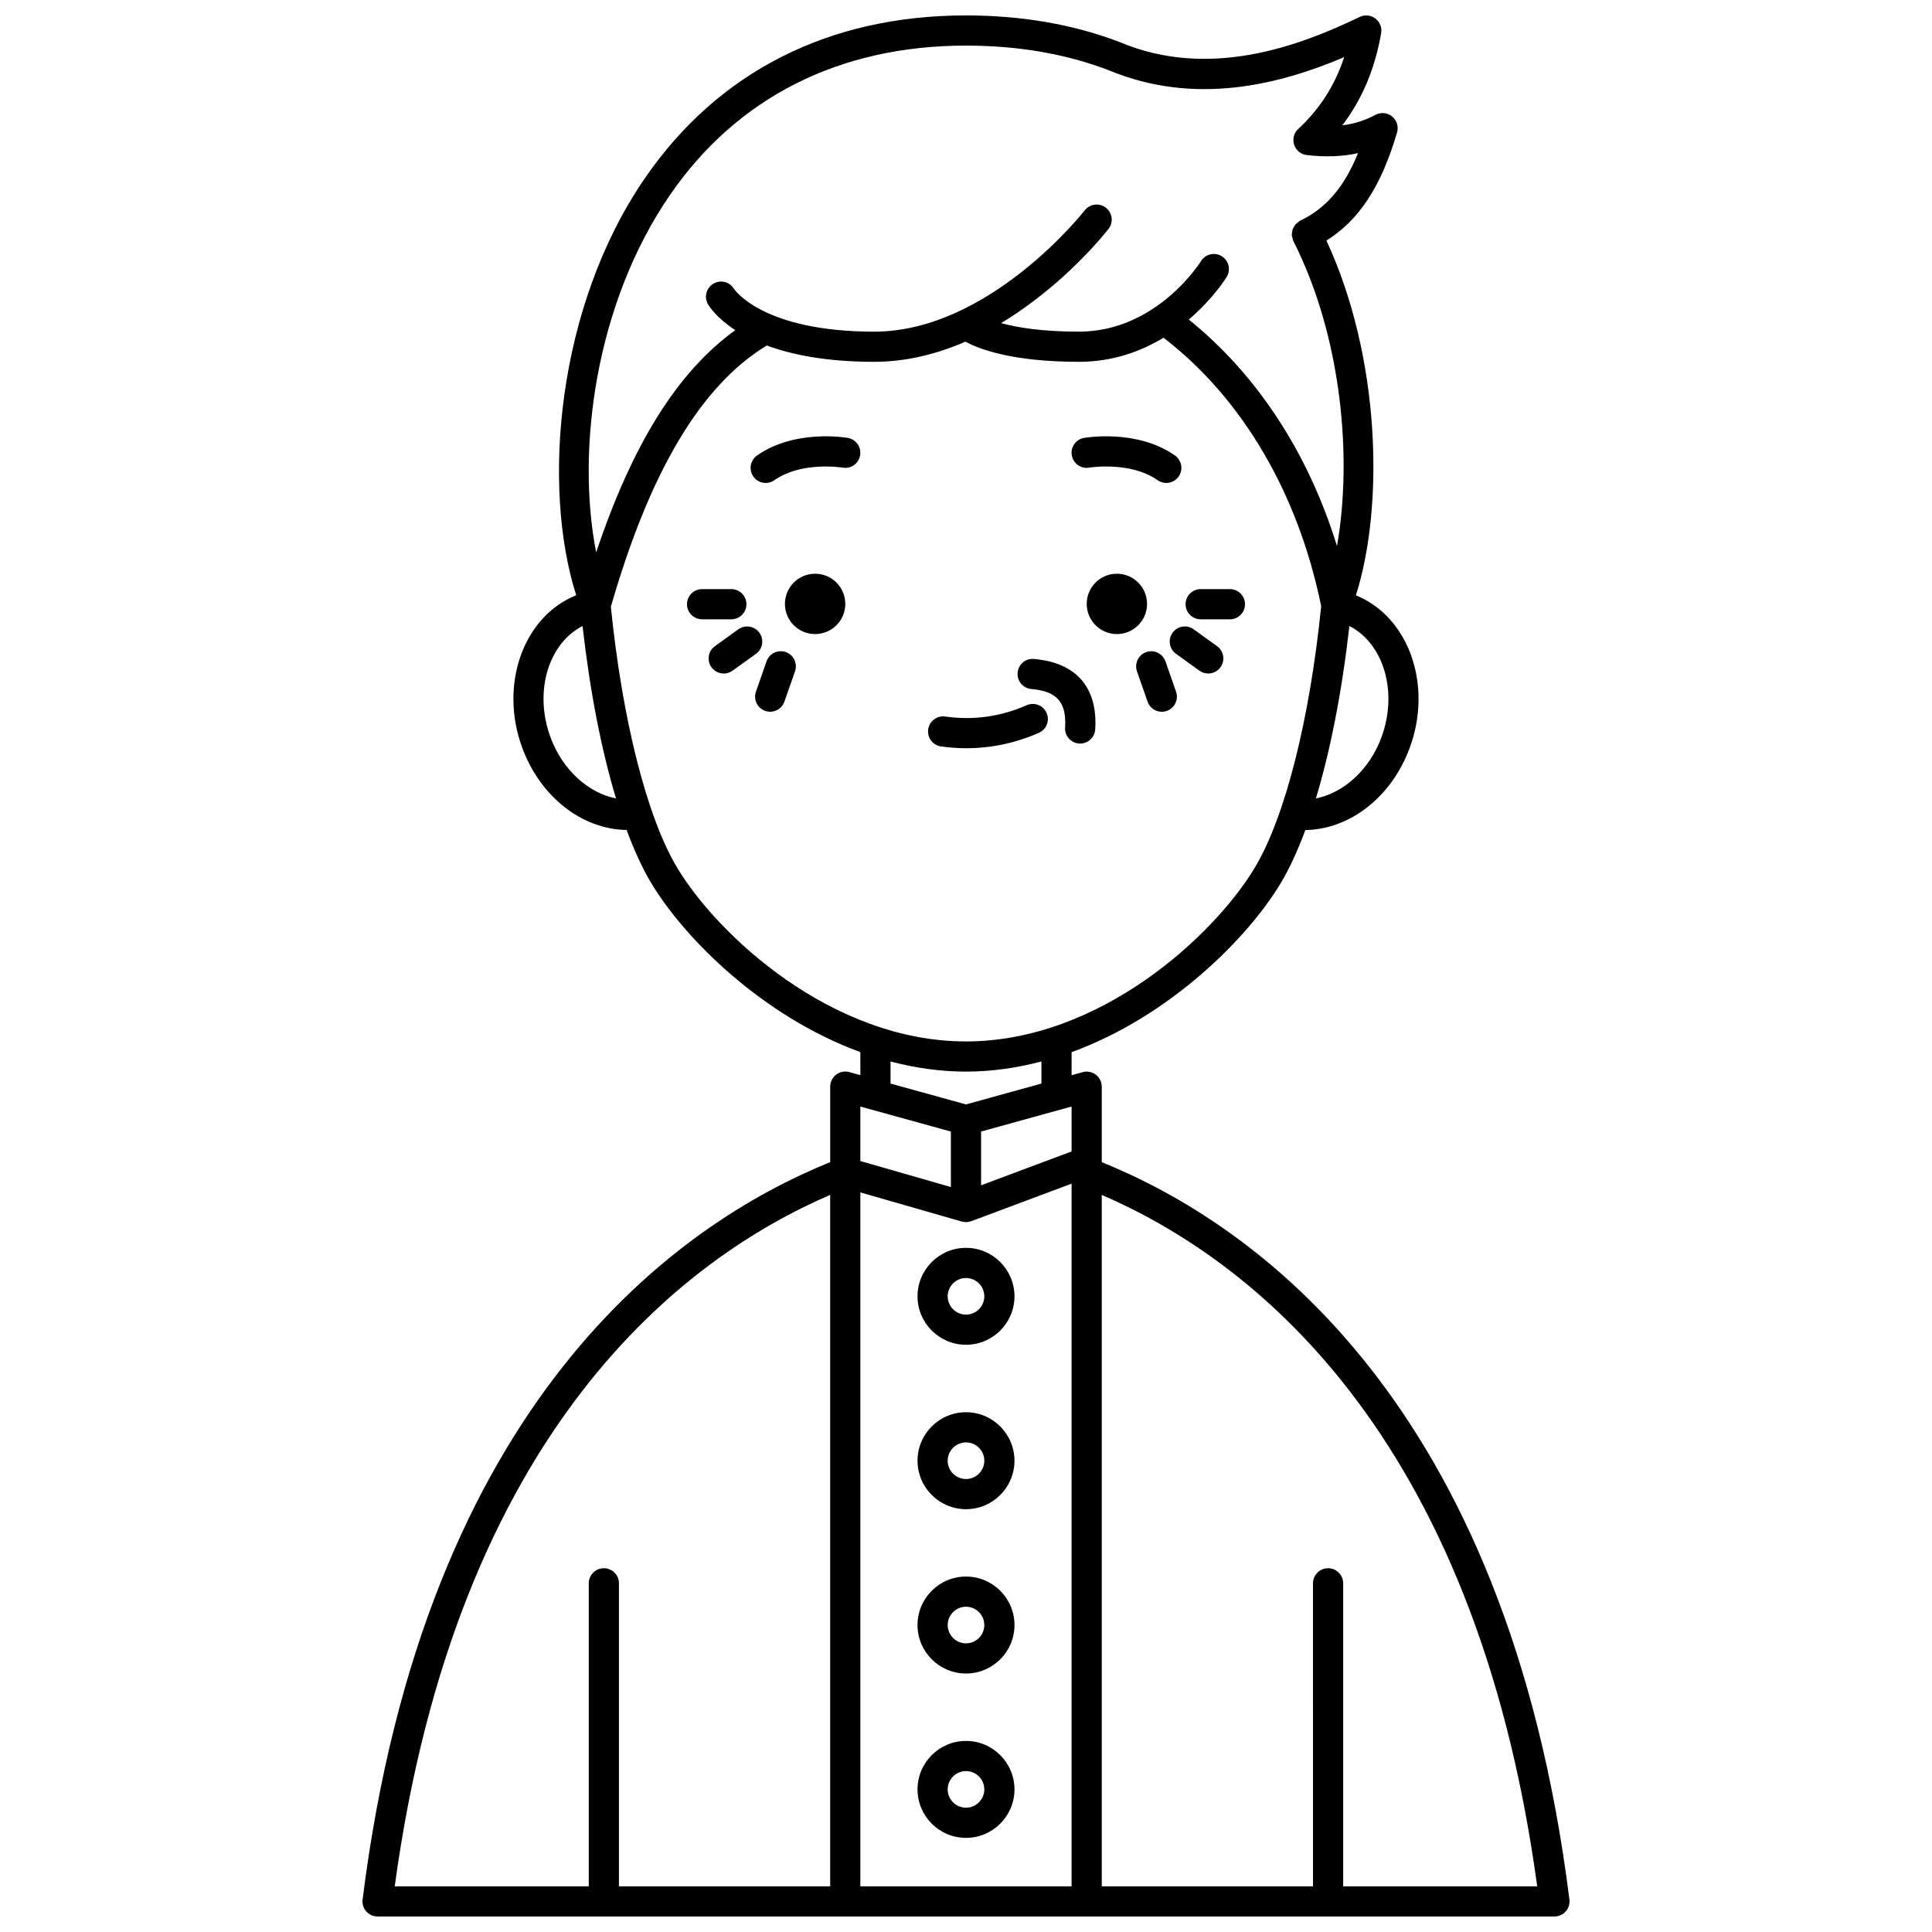 <?xml version="1.0" encoding="UTF-8"?>
<!-- Uploaded to: ICON Repo, www.iconrepo.com, Generator: ICON Repo Mixer Tools -->
<svg width="800px" height="800px" version="1.1" viewBox="144 144 512 512" xmlns="http://www.w3.org/2000/svg">
 <defs>
  <clipPath id="a">
   <path d="m240 148.09h320v503.81h-320z"/>
  </clipPath>
 </defs>
 <path d="m432.65 267.93c0.113-0.023 10.898-1.762 18.129 3.328 0.699 0.492 1.504 0.73 2.301 0.73 1.254 0 2.496-0.586 3.269-1.695 1.273-1.805 0.84-4.297-0.965-5.574-9.973-7.031-23.523-4.766-24.098-4.672-2.172 0.379-3.617 2.441-3.25 4.613 0.379 2.176 2.453 3.656 4.613 3.269z"/>
 <path d="m368.69 260.05c-0.57-0.102-14.105-2.356-24.074 4.672-1.805 1.273-2.238 3.766-0.965 5.574 0.777 1.105 2.016 1.695 3.269 1.695 0.797 0 1.598-0.238 2.301-0.73 7.231-5.09 17.992-3.348 18.105-3.328 2.172 0.375 4.238-1.082 4.613-3.25 0.379-2.18-1.074-4.254-3.25-4.633z"/>
 <g clip-path="url(#a)">
  <path d="m435.98 451.99v-20.004c0-1.25-0.582-2.422-1.578-3.184-0.992-0.75-2.273-1.004-3.488-0.672l-2.93 0.812v-6.106c26.137-9.543 46.742-30.324 55.406-44.77 2.328-3.879 4.516-8.637 6.539-14.094 11.781-0.168 22.863-8.73 27.684-21.848 6.117-16.633-0.301-34.707-14.289-40.352 7.512-23.664 6.574-63.016-7.809-94.02 8.699-5.43 14.562-14.441 18.719-28.664 0.453-1.547-0.066-3.211-1.32-4.227-1.246-1.016-2.984-1.18-4.406-0.418-2.727 1.461-5.609 2.375-8.789 2.769 5.262-6.902 8.652-14.961 10.297-24.43 0.258-1.477-0.336-2.973-1.531-3.875-1.199-0.914-2.785-1.07-4.144-0.422-15.906 7.664-39.809 16.699-63.609 6.672-0.02-0.008-0.043-0.004-0.062-0.012-0.023-0.008-0.035-0.027-0.059-0.035-12.215-4.66-25.875-7.023-40.613-7.023-36.34 0-65.789 14.953-85.172 43.246-23.301 34.008-27.309 81.539-18.129 110.41-14.016 5.633-20.441 23.719-14.324 40.363 4.82 13.117 15.898 21.676 27.684 21.848 2.023 5.457 4.211 10.215 6.539 14.094 8.668 14.445 29.27 35.227 55.406 44.77v6.106l-2.93-0.812c-1.203-0.328-2.496-0.082-3.488 0.672-0.988 0.77-1.574 1.945-1.574 3.195v20c-40.316 16.328-107.36 63.129-123.92 195.42-0.145 1.137 0.211 2.277 0.969 3.144 0.766 0.855 1.852 1.348 3 1.348h311.88c1.148 0 2.238-0.492 3-1.352 0.754-0.863 1.113-2.008 0.969-3.144-16.566-132.25-83.609-179.08-123.93-195.41zm-37.09 15.738c0.078 0.023 0.156 0.016 0.234 0.031 0.223 0.051 0.449 0.082 0.676 0.098 0.062 0.004 0.133 0.027 0.195 0.027 0.055 0 0.105-0.023 0.16-0.023 0.312-0.012 0.621-0.062 0.922-0.152 0.074-0.023 0.156-0.031 0.23-0.055 0.027-0.008 0.055-0.012 0.082-0.02l26.594-9.953v186.22h-55.98v-183.9zm29.094-30.488v11.902l-23.992 8.977v-14.246zm82.125-97.875c-3.184 8.66-10.031 14.773-17.379 16.223 3.856-12.75 6.914-28.355 8.871-45.695 9.074 4.668 12.934 17.43 8.508 29.473zm-188.69-143.51c17.824-26.02 44.992-39.77 78.574-39.77 13.758 0 26.461 2.188 37.758 6.496 0.004 0 0.012 0 0.016 0.004 23.07 9.645 45.613 3.711 62.457-3.445-2.449 7.477-6.477 13.75-12.184 19.043-1.145 1.062-1.566 2.691-1.082 4.172 0.484 1.484 1.789 2.551 3.336 2.734 4.93 0.586 9.43 0.414 13.598-0.504-3.715 9.098-8.504 14.613-15.301 17.883-0.016 0.008-0.023 0.02-0.035 0.027s-0.027 0.004-0.039 0.012c-0.227 0.117-0.379 0.305-0.574 0.457-0.215 0.168-0.465 0.301-0.637 0.504-0.172 0.195-0.262 0.438-0.387 0.66-0.129 0.223-0.289 0.426-0.371 0.668-0.078 0.238-0.074 0.5-0.113 0.75-0.035 0.258-0.113 0.504-0.098 0.766 0.016 0.258 0.129 0.504 0.191 0.758 0.062 0.242 0.07 0.496 0.188 0.734 0.008 0.016 0.02 0.027 0.027 0.043 0.004 0.012 0.004 0.023 0.008 0.031 12.914 25.453 15.66 57.738 11.559 80.828-7.609-24.707-21.242-45.5-39.27-60.02 6.356-5.414 9.77-10.848 10.043-11.301 1.152-1.883 0.559-4.344-1.328-5.496-1.879-1.156-4.344-0.559-5.496 1.328-0.113 0.184-11.66 18.672-32.32 18.672-9.801 0-16.395-1.098-20.652-2.262 16.777-10.078 27.789-24.066 28.492-24.984 1.352-1.746 1.027-4.254-0.719-5.606-1.742-1.348-4.25-1.023-5.606 0.715-0.25 0.324-25.258 32.137-55.789 32.137-29.348 0-36.938-11-37.152-11.332-1.129-1.867-3.547-2.496-5.426-1.402-1.914 1.105-2.57 3.551-1.465 5.461 0.395 0.684 2.324 3.695 7.242 6.867-15.27 11.031-27.211 30.078-36.875 58.887-5.336-27.109-0.199-65.863 19.43-94.516zm-31.543 143.51c-4.426-12.039-0.57-24.797 8.504-29.469 1.961 17.34 5.019 32.949 8.871 45.699-7.336-1.445-14.191-7.57-17.375-16.23zm33.578 34.582c-7.984-13.309-14.535-39.117-17.57-69.148 10.379-36 23.918-58.664 41.32-69.238 6.609 2.441 15.793 4.324 28.461 4.324 8.648 0 16.797-2.129 24.168-5.34 3.805 2.051 12.621 5.34 30.109 5.34 8.988 0 16.461-2.781 22.41-6.383 20.867 16.043 35.66 41.188 41.773 71.141-3.031 30.102-9.594 55.977-17.59 69.301-10.68 17.809-40.91 46.047-76.543 46.047-35.637 0-65.863-28.238-76.539-46.043zm56.547 51.355c6.426 1.688 13.105 2.684 19.992 2.684s13.57-0.996 19.992-2.684v5.852l-19.992 5.531-19.992-5.531zm15.992 18.574v14.703l-23.992-6.894v-14.441zm-31.988 16.781v183.25h-55.977v-80.309c0-2.211-1.789-4-4-4-2.211 0-4 1.789-4 4v80.309h-51.422c16.547-121.61 76.996-166.71 115.4-183.25zm135.95 183.25v-80.309c0-2.211-1.789-4-4-4-2.211 0-4 1.789-4 4l0.004 80.309h-55.98v-183.24c38.41 16.555 98.855 61.664 115.4 183.24z"/>
 </g>
 <path d="m406.6 341.84c4.309-0.598 8.586-1.824 12.707-3.633 2.023-0.887 2.938-3.25 2.051-5.266-0.887-2.019-3.242-2.938-5.266-2.051-3.441 1.516-7.008 2.535-10.59 3.035-3.57 0.496-7.269 0.488-11.012-0.035-2.191-0.312-4.207 1.223-4.512 3.41-0.305 2.188 1.223 4.207 3.41 4.512 2.273 0.316 4.551 0.477 6.797 0.477 2.16-0.008 4.305-0.156 6.414-0.449z"/>
 <path d="m417.33 326.6c6.769 0.566 9.359 3.519 8.93 10.191-0.141 2.207 1.531 4.106 3.734 4.25 0.09 0.004 0.176 0.008 0.262 0.008 2.09 0 3.852-1.625 3.988-3.742 0.715-11.113-5.059-17.746-16.246-18.672-2.231-0.234-4.133 1.453-4.312 3.652-0.191 2.199 1.441 4.133 3.644 4.312z"/>
 <path d="m447.98 304.04c0 4.418-3.582 7.996-7.996 7.996-4.418 0-7.996-3.578-7.996-7.996 0-4.418 3.578-7.996 7.996-7.996 4.414 0 7.996 3.578 7.996 7.996"/>
 <path d="m368.01 304.04c0 4.418-3.582 7.996-8 7.996-4.414 0-7.996-3.578-7.996-7.996 0-4.418 3.582-7.996 7.996-7.996 4.418 0 8 3.578 8 7.996"/>
 <path d="m462.19 308.12h7.746c2.211 0 4-1.789 4-4 0-2.211-1.789-4-4-4h-7.746c-2.211 0-4 1.789-4 4 0 2.211 1.789 4 4 4z"/>
 <path d="m455.65 317.26 6.211 4.473c0.707 0.508 1.527 0.75 2.336 0.75 1.242 0 2.469-0.578 3.25-1.66 1.289-1.793 0.887-4.289-0.906-5.582l-6.211-4.473c-1.797-1.293-4.293-0.883-5.582 0.906-1.293 1.793-0.887 4.289 0.902 5.586z"/>
 <path d="m452.86 319.27c-0.73-2.086-3.016-3.18-5.09-2.461-2.082 0.73-3.188 3.008-2.461 5.09l2.809 8.047c0.578 1.652 2.125 2.684 3.773 2.684 0.438 0 0.883-0.07 1.316-0.223 2.082-0.73 3.188-3.008 2.461-5.09z"/>
 <path d="m341.81 304.12c0-2.211-1.789-4-4-4h-7.746c-2.211 0-4 1.789-4 4 0 2.211 1.789 4 4 4h7.746c2.211 0 4-1.789 4-4z"/>
 <path d="m345.25 311.68c-1.285-1.785-3.789-2.191-5.582-0.906l-6.211 4.473c-1.793 1.293-2.195 3.789-0.906 5.582 0.781 1.082 2.008 1.66 3.25 1.66 0.809 0 1.629-0.246 2.336-0.75l6.211-4.473c1.789-1.297 2.191-3.793 0.902-5.586z"/>
 <path d="m352.23 316.8c-2.07-0.723-4.363 0.371-5.09 2.461l-2.809 8.047c-0.727 2.082 0.375 4.363 2.461 5.09 0.434 0.152 0.879 0.223 1.316 0.223 1.652 0 3.199-1.031 3.773-2.684l2.809-8.047c0.723-2.082-0.379-4.356-2.461-5.09z"/>
 <path d="m400 500.38c7.082 0 12.848-5.762 12.848-12.848-0.004-7.082-5.766-12.84-12.848-12.84-7.086 0-12.848 5.762-12.848 12.848 0 7.082 5.766 12.84 12.848 12.84zm0-17.691c2.676 0 4.852 2.176 4.852 4.852-0.004 2.672-2.18 4.844-4.852 4.844-2.676 0-4.852-2.176-4.852-4.852 0-2.672 2.176-4.844 4.852-4.844z"/>
 <path d="m400 543.95c7.082 0 12.848-5.762 12.848-12.848-0.004-7.086-5.766-12.848-12.848-12.848-7.086 0-12.848 5.762-12.848 12.848 0 7.086 5.766 12.848 12.848 12.848zm0-17.699c2.676 0 4.852 2.176 4.852 4.852-0.004 2.676-2.18 4.848-4.852 4.848-2.676 0-4.852-2.176-4.852-4.852 0-2.672 2.176-4.848 4.852-4.848z"/>
 <path d="m400 587.5c7.082 0 12.848-5.762 12.848-12.848s-5.762-12.848-12.848-12.848-12.848 5.762-12.848 12.848 5.766 12.848 12.848 12.848zm0-17.699c2.676 0 4.852 2.176 4.852 4.852s-2.176 4.852-4.852 4.852-4.852-2.176-4.852-4.852 2.176-4.852 4.852-4.852z"/>
 <path d="m400 605.36c-7.082 0-12.848 5.762-12.848 12.848 0 7.086 5.762 12.848 12.848 12.848s12.848-5.762 12.848-12.848c-0.004-7.086-5.766-12.848-12.848-12.848zm0 17.699c-2.676 0-4.852-2.176-4.852-4.852 0-2.676 2.176-4.852 4.852-4.852s4.852 2.176 4.852 4.852c-0.004 2.676-2.18 4.852-4.852 4.852z"/>
</svg>